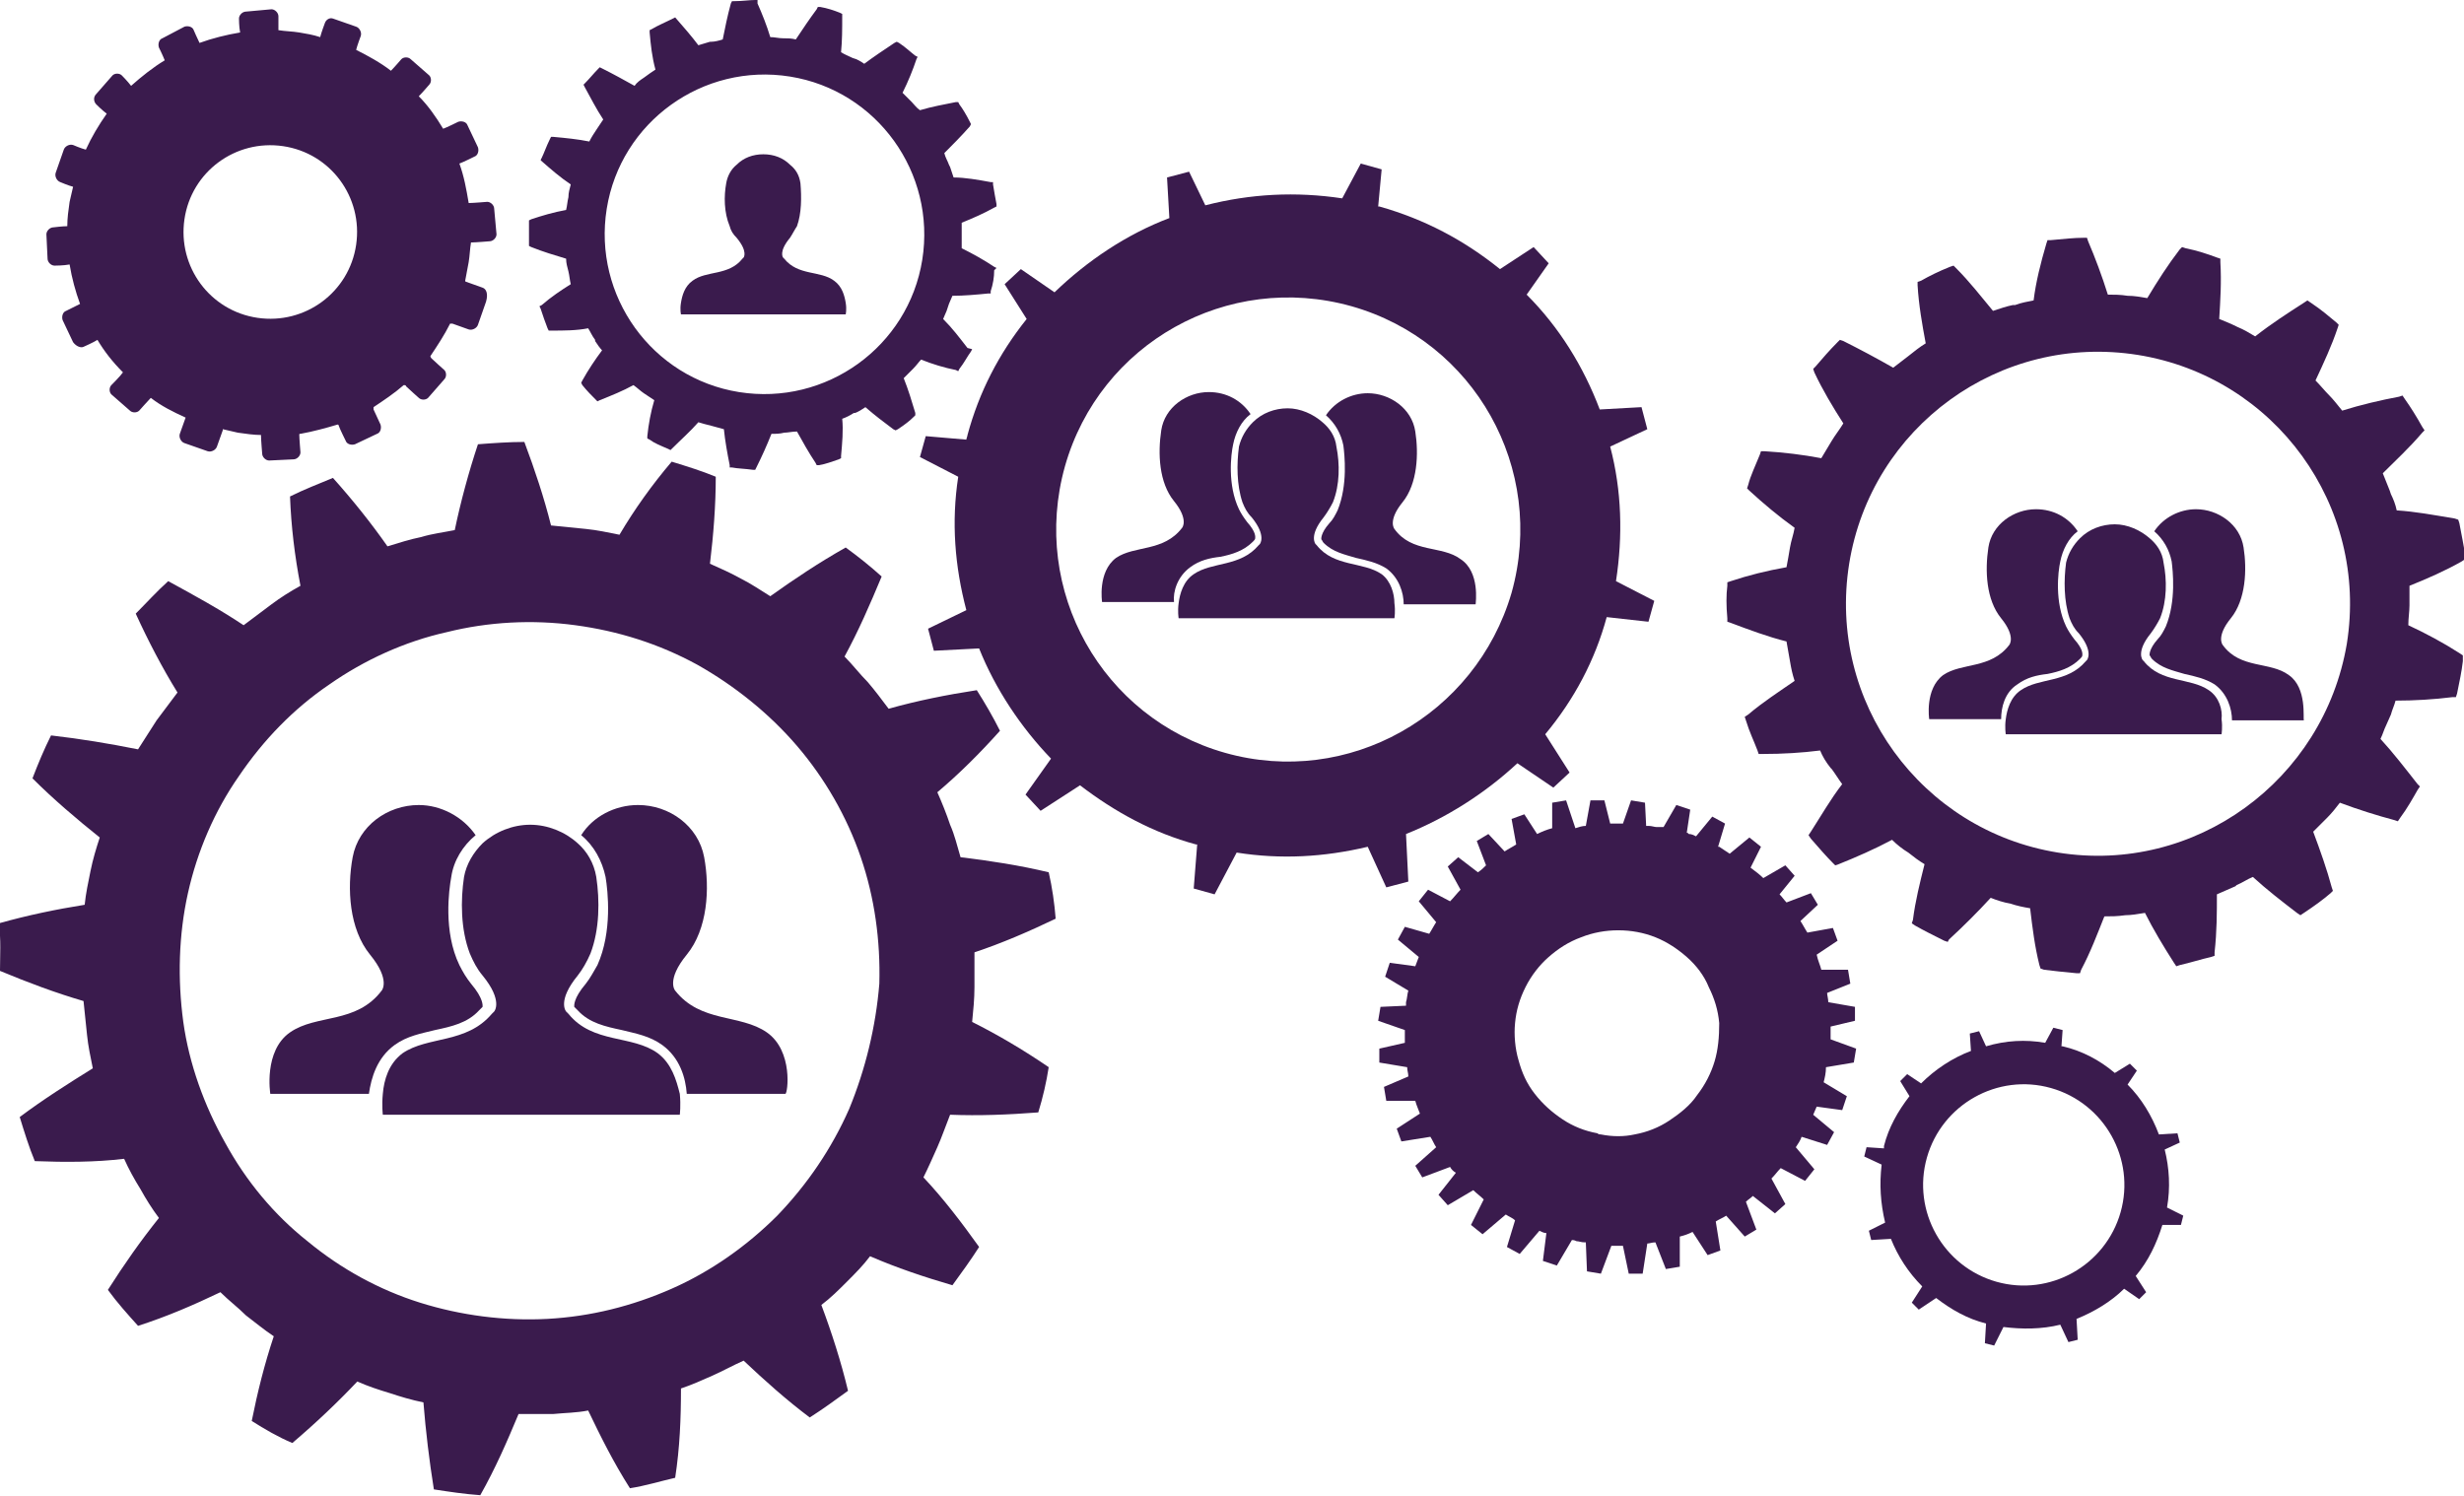 <?xml version="1.0" encoding="utf-8"?>
<!-- Generator: Adobe Illustrator 23.0.6, SVG Export Plug-In . SVG Version: 6.00 Build 0)  -->
<svg version="1.1" id="Layer_1" xmlns="http://www.w3.org/2000/svg" xmlns:xlink="http://www.w3.org/1999/xlink" x="0px" y="0px"
	 viewBox="0 0 212.4 129" style="enable-background:new 0 0 212.4 129;" xml:space="preserve">
<style type="text/css">
	.st0{fill:#3A1B4D;}
</style>
<g>
	<g>
		<g>
			<g>
				<g>
					<path class="st0" d="M80.8,98.9c0.4-0.9,0.7-1.8,1.1-2.8c2.5,0.1,5,0,7.6-0.2c0.4-1.3,0.7-2.6,0.9-3.9
						c-2.2-1.5-4.4-2.8-6.6-3.9c0.1-1,0.2-2,0.2-3c0-1,0-2,0-3c2.4-0.8,4.7-1.8,7-2.9c-0.1-1.3-0.3-2.7-0.6-4
						c-2.5-0.6-5.1-1-7.6-1.3c-0.3-1-0.5-1.9-0.9-2.8c-0.3-0.9-0.7-1.9-1.1-2.8c1.9-1.6,3.7-3.4,5.4-5.3c-0.6-1.2-1.3-2.4-2-3.5
						c-2.6,0.4-5.1,0.9-7.6,1.6c-0.6-0.8-1.2-1.6-1.8-2.3c-0.7-0.7-1.3-1.5-2-2.2c1.2-2.2,2.2-4.5,3.2-6.9c-1-0.9-2-1.7-3.1-2.5
						c-2.3,1.3-4.4,2.7-6.5,4.2c-0.8-0.5-1.7-1.1-2.5-1.5c-0.9-0.5-1.8-0.9-2.7-1.3c0.3-2.5,0.5-5,0.5-7.5c-1.2-0.5-2.5-0.9-3.8-1.3
						c-1.7,2-3.2,4.1-4.5,6.3c-1-0.2-1.9-0.4-2.9-0.5c-1-0.1-2-0.2-3-0.3c-0.6-2.4-1.4-4.8-2.3-7.2c-1.3,0-2.7,0.1-4,0.2
						c-0.8,2.4-1.5,5-2,7.4c-1,0.2-1.9,0.3-2.9,0.6c-1,0.2-1.9,0.5-2.9,0.8c-1.4-2-3-4-4.7-5.9c-1.2,0.5-2.5,1-3.7,1.6
						c0.1,2.6,0.4,5.1,0.9,7.7c-0.9,0.5-1.7,1-2.5,1.6c-0.8,0.6-1.6,1.2-2.4,1.8c-2.1-1.4-4.3-2.6-6.5-3.8c-1,0.9-1.9,1.9-2.8,2.8
						c1.1,2.4,2.3,4.7,3.6,6.8c-0.6,0.8-1.2,1.6-1.8,2.4c-0.5,0.8-1.1,1.7-1.6,2.5c-2.5-0.5-4.9-0.9-7.5-1.2
						c-0.6,1.2-1.1,2.4-1.6,3.7c1.8,1.8,3.8,3.5,5.8,5.1c-0.3,0.9-0.6,1.9-0.8,2.9c-0.2,1-0.4,1.9-0.5,2.9c-2.5,0.4-4.9,0.9-7.4,1.6
						C0.1,81,0,82.4,0,83.7c2.4,1,4.8,1.9,7.2,2.6c0.1,1,0.2,2,0.3,2.9c0.1,1,0.3,1.9,0.5,2.9c-2.1,1.3-4.3,2.7-6.3,4.2
						c0.4,1.3,0.8,2.6,1.3,3.8c2.6,0.1,5.2,0.1,7.7-0.2c0.4,0.9,0.9,1.8,1.4,2.6c0.5,0.9,1,1.7,1.6,2.5c-1.6,2-3,4-4.4,6.2
						c0.8,1.1,1.7,2.1,2.6,3.1c2.5-0.8,4.8-1.8,7.1-2.9c0.7,0.7,1.5,1.3,2.2,2c0.8,0.6,1.5,1.2,2.4,1.8c-0.8,2.4-1.4,4.8-1.9,7.3
						c1.1,0.7,2.3,1.4,3.5,1.9c2-1.7,3.9-3.5,5.6-5.3c0.9,0.4,1.8,0.7,2.8,1c0.9,0.3,1.9,0.6,2.9,0.8c0.2,2.5,0.5,5,0.9,7.5
						c1.3,0.2,2.6,0.4,4,0.5c1.3-2.3,2.3-4.6,3.3-7c1,0,2,0,3,0c1-0.1,2-0.1,3-0.3c1.1,2.3,2.2,4.5,3.6,6.7c1.3-0.2,2.6-0.6,3.9-0.9
						c0.4-2.6,0.5-5.1,0.5-7.7c0.9-0.3,1.8-0.7,2.7-1.1c0.9-0.4,1.8-0.9,2.7-1.3c1.8,1.7,3.7,3.4,5.7,4.9c1.1-0.7,2.2-1.5,3.3-2.3
						c-0.6-2.5-1.4-5-2.3-7.4c0.8-0.6,1.5-1.3,2.2-2c0.7-0.7,1.4-1.4,2-2.2c2.3,1,4.7,1.8,7.1,2.5c0.8-1.1,1.6-2.2,2.3-3.3
						c-1.5-2.1-3.1-4.2-4.8-6C80,100.7,80.4,99.8,80.8,98.9z M73.2,95.6c-1.5,3.4-3.6,6.5-6.2,9.2c-2.6,2.6-5.7,4.8-9.1,6.3
						c-3.4,1.5-7,2.4-10.7,2.6c-3.7,0.2-7.5-0.3-11-1.4c-3.5-1.1-6.8-2.9-9.7-5.3c-2.9-2.3-5.3-5.2-7.1-8.5
						c-1.8-3.2-3.1-6.8-3.6-10.4c-0.5-3.7-0.4-7.5,0.4-11.1c0.8-3.6,2.3-7.1,4.4-10.1c2.1-3.1,4.7-5.8,7.8-7.9
						c3-2.1,6.5-3.7,10.1-4.5c3.6-0.9,7.4-1.1,11.1-0.6c3.7,0.5,7.2,1.6,10.5,3.4c3.2,1.8,6.2,4.2,8.6,7c2.4,2.8,4.3,6.1,5.5,9.6
						c1.2,3.5,1.7,7.2,1.6,10.9C75.5,88.5,74.6,92.2,73.2,95.6z"/>
				</g>
			</g>
		</g>
		<g>
			<path class="st0" d="M142.1,53.6l0.5-1.8l-3.3-1.7c0.6-3.9,0.5-7.8-0.5-11.6L142,37l-0.5-1.9l-3.6,0.2c-1.4-3.7-3.5-7.1-6.3-9.9
				l1.9-2.7l-1.3-1.4l-2.9,1.9c-3.1-2.5-6.5-4.3-10.4-5.4c0,0-0.1,0-0.1,0l0.3-3.2l-1.8-0.5l-1.6,3c-4-0.6-7.9-0.4-11.8,0.6
				l-1.4-2.9l-1.9,0.5l0.2,3.5c-3.7,1.4-7.1,3.7-9.9,6.4L88,23.2l-1.4,1.3l1.9,3c-2.4,3-4.1,6.3-5.1,10c0,0.1-0.1,0.3-0.1,0.4
				l-3.5-0.3l-0.5,1.8l3.3,1.7c-0.6,3.9-0.3,7.7,0.7,11.5l-3.3,1.6l0.5,1.9l3.9-0.2c1.4,3.5,3.6,6.8,6.2,9.5l-2.2,3.1l1.3,1.4
				l3.4-2.2c3,2.3,6.3,4.1,10,5.1c0,0,0.1,0,0.1,0l-0.3,3.8l1.8,0.5l1.9-3.6c3.8,0.6,7.5,0.4,11.3-0.5l1.6,3.5l1.9-0.5l-0.2-4.1
				c3.5-1.4,6.8-3.5,9.6-6.1l3.1,2.1l1.4-1.3l-2.1-3.3c2.5-3,4.3-6.4,5.3-10.1L142.1,53.6z M105.6,64.9c-10.6-3-16.8-14-13.8-24.7
				c3-10.6,14-16.8,24.7-13.8c10.6,3,16.8,14,13.8,24.7C127.2,61.7,116.2,67.9,105.6,64.9z"/>
		</g>
		<g>
			<path class="st0" d="M159.8,91.6l0.2-1.2l-2.2-0.8c0-0.4,0-0.7,0-1.1l2.1-0.5l0-1.2l-2.3-0.4c0-0.3-0.1-0.6-0.1-0.8l2-0.8
				l-0.2-1.2l-2.3,0c-0.1-0.4-0.3-0.8-0.4-1.3l1.8-1.2l-0.4-1.1l-2.2,0.4c-0.2-0.3-0.4-0.7-0.6-1l1.5-1.4l-0.6-1l-2.1,0.8
				c-0.2-0.2-0.4-0.5-0.6-0.7l1.3-1.6l-0.8-0.9l-1.9,1.1c-0.3-0.3-0.7-0.6-1.1-0.9l0.9-1.8l-1-0.8l-1.7,1.4
				c-0.3-0.2-0.6-0.4-0.9-0.6c0,0-0.1,0-0.1,0l0.6-2l-1.1-0.6l-1.4,1.7c-0.2-0.1-0.4-0.2-0.6-0.2c0,0-0.1,0-0.1-0.1c0,0,0,0,0,0
				c0,0,0,0-0.1,0l0.3-2l-1.2-0.4l-1.1,1.9c-0.1,0-0.2,0-0.3,0c-0.1,0-0.2,0-0.3,0c-0.2,0-0.4-0.1-0.7-0.1c0,0-0.1,0-0.1,0
				c0,0-0.1,0-0.1,0l-0.1-2l-1.2-0.2l-0.7,2c-0.1,0-0.2,0-0.2,0c-0.1,0-0.2,0-0.2,0c-0.2,0-0.5,0-0.7,0l-0.5-2l-1.2,0l-0.4,2.2
				c-0.3,0-0.6,0.1-0.9,0.2L135,69l-1.2,0.2l0,2.2c-0.4,0.1-0.9,0.3-1.3,0.5l-1.1-1.7l-1.1,0.4l0.4,2.2c-0.3,0.2-0.7,0.4-1,0.6
				l-1.4-1.5l-1,0.6l0.8,2.1c-0.2,0.2-0.4,0.4-0.7,0.6l-1.7-1.3l-0.9,0.8l1.1,2c-0.3,0.3-0.6,0.7-0.9,1l-1.9-1l-0.8,1l1.5,1.8
				c-0.2,0.3-0.4,0.7-0.6,1l-2.1-0.6l-0.6,1.1l1.8,1.5c-0.1,0.3-0.2,0.5-0.3,0.8l-2.2-0.3l-0.4,1.2l2,1.2c-0.1,0.3-0.1,0.7-0.2,1
				c0,0.1,0,0.2,0,0.3l-2.2,0.1l-0.2,1.2l2.3,0.8c0,0.4,0,0.7,0,1.1l-2.2,0.5l0,1.2l2.4,0.4c0,0.3,0.1,0.5,0.1,0.8l-2.1,0.9l0.2,1.2
				l2.5,0c0.1,0.4,0.3,0.8,0.4,1.1l-2,1.3l0.4,1.1l2.5-0.4c0.2,0.3,0.3,0.6,0.5,0.9l-1.8,1.6l0.6,1l2.4-0.9c0.1,0.2,0.3,0.4,0.5,0.5
				l-1.5,1.9l0.8,0.9l2.2-1.3c0.3,0.3,0.6,0.5,0.9,0.8l-1.1,2.2l1,0.8l2-1.7c0.3,0.2,0.6,0.3,0.8,0.5l-0.7,2.3l1.1,0.6l1.7-2
				c0.2,0.1,0.4,0.2,0.6,0.2l-0.3,2.4l1.2,0.4l1.3-2.2c0.1,0,0.2,0,0.4,0.1c0.2,0,0.4,0.1,0.7,0.1c0,0,0,0,0,0c0,0,0,0,0.1,0
				l0.1,2.5l1.2,0.2l0.9-2.4c0.3,0,0.6,0,1,0l0.5,2.4l1.2,0l0.4-2.6c0.2,0,0.4-0.1,0.7-0.1l0.9,2.3l1.2-0.2l0-2.6
				c0.4-0.1,0.7-0.2,1.1-0.4l1.3,2l1.1-0.4l-0.4-2.5c0.3-0.2,0.6-0.3,0.9-0.5l1.6,1.8l1-0.6l-0.9-2.4c0.2-0.2,0.4-0.3,0.6-0.5
				l1.9,1.5l0.9-0.8l-1.2-2.2c0.3-0.3,0.5-0.6,0.8-0.9l2.1,1.1l0.8-1l-1.6-1.9c0.2-0.3,0.4-0.6,0.5-0.9l2.2,0.7l0.6-1.1l-1.8-1.5
				c0.1-0.2,0.2-0.5,0.3-0.7l2.2,0.3l0.4-1.2l-2-1.2c0.1-0.4,0.2-0.8,0.2-1.3L159.8,91.6z M147.8,91.5c-0.3,1-0.8,2-1.5,2.9
				c-0.6,0.9-1.5,1.6-2.4,2.2c-0.9,0.6-1.9,1-3,1.2c-0.9,0.2-1.9,0.2-2.9,0c-0.1,0-0.2,0-0.3-0.1c-1.1-0.2-2.1-0.6-3-1.2
				c-0.9-0.6-1.7-1.3-2.4-2.2c-0.7-0.9-1.1-1.8-1.4-2.9c-0.3-1-0.4-2.2-0.3-3.2c0.1-1.1,0.4-2.1,0.9-3.1c0.5-1,1.2-1.9,2-2.6
				c0.8-0.7,1.7-1.3,2.8-1.7c1-0.4,2.1-0.6,3.2-0.6c1.1,0,2.2,0.2,3.2,0.6c1,0.4,1.9,1,2.7,1.7c0.8,0.7,1.5,1.6,1.9,2.6
				c0.5,1,0.8,2,0.9,3.1C148.2,89.4,148.1,90.5,147.8,91.5z"/>
		</g>
		<path class="st0" d="M41.6,24.8c0,0-1.1-0.4-1.4-0.5c0,0-0.1,0-0.1-0.1c0.1-0.5,0.2-1.1,0.3-1.6c0.1-0.6,0.1-1.1,0.2-1.7
			c0,0,0.1,0,0.1,0c0.3,0,1.5-0.1,1.5-0.1c0.3,0,0.6-0.3,0.6-0.6L42.6,18c0-0.3-0.3-0.6-0.6-0.6c0,0-1.2,0.1-1.5,0.1c0,0,0,0-0.1,0
			c-0.2-1.2-0.4-2.3-0.8-3.4c0,0,0,0,0,0c0.3-0.1,1.3-0.6,1.3-0.6c0.3-0.1,0.4-0.5,0.3-0.8l-0.9-1.9c-0.1-0.3-0.5-0.4-0.8-0.3
			c0,0-1,0.5-1.3,0.6c-0.6-1-1.3-2-2.1-2.8c0.3-0.3,0.9-1,0.9-1c0.2-0.2,0.2-0.6,0-0.8l-1.6-1.4c-0.2-0.2-0.6-0.2-0.8,0
			c0,0-0.6,0.7-0.9,1c-0.9-0.7-2-1.3-3-1.8c0.1-0.4,0.4-1.2,0.4-1.2c0.1-0.3-0.1-0.7-0.4-0.8l-2-0.7C28.4,1.5,28.1,1.7,28,2
			c0,0-0.3,0.8-0.4,1.2C27,3,26.4,2.9,25.8,2.8c-0.6-0.1-1.2-0.1-1.8-0.2C24,2.2,24,1.4,24,1.4c0-0.3-0.3-0.6-0.6-0.6L21.2,1
			c-0.3,0-0.6,0.3-0.6,0.6c0,0,0,0.7,0.1,1.2c-1.2,0.2-2.4,0.5-3.5,0.9c-0.2-0.4-0.5-1.1-0.5-1.1c-0.1-0.3-0.5-0.4-0.8-0.3L14,3.3
			c-0.3,0.1-0.4,0.5-0.3,0.8c0,0,0.3,0.6,0.5,1.1c-1,0.6-2,1.4-2.9,2.2C11,7,10.5,6.5,10.5,6.5c-0.2-0.2-0.6-0.2-0.8,0L8.3,8.1
			C8,8.4,8.1,8.8,8.3,9c0,0,0.5,0.5,0.9,0.8c-0.7,1-1.3,2-1.8,3.1c-0.4-0.1-1.1-0.4-1.1-0.4c-0.3-0.1-0.7,0.1-0.8,0.4l-0.7,2
			c-0.1,0.3,0.1,0.7,0.4,0.8c0,0,0.7,0.3,1.1,0.4C6.2,16.5,6.1,17,6,17.4c-0.1,0.7-0.2,1.4-0.2,2.1c-0.4,0-1.2,0.1-1.2,0.1
			c-0.3,0-0.6,0.3-0.6,0.6l0.1,2.1c0,0.3,0.3,0.6,0.6,0.6c0,0,0.8,0,1.3-0.1c0.2,1.2,0.5,2.3,0.9,3.4c-0.4,0.2-1.2,0.6-1.2,0.6
			c-0.3,0.1-0.4,0.5-0.3,0.8l0.9,1.9C6.6,29.9,7,30,7.2,29.9c0,0,0.9-0.4,1.2-0.6c0.6,1,1.3,1.9,2.2,2.8c-0.2,0.3-1,1.1-1,1.1
			c-0.2,0.2-0.2,0.6,0,0.8l1.6,1.4c0.2,0.2,0.6,0.2,0.8,0c0,0,0.8-0.9,1-1.1c0.9,0.7,1.9,1.2,3,1.7c0,0,0,0,0,0
			c-0.1,0.3-0.5,1.4-0.5,1.4c-0.1,0.3,0.1,0.7,0.4,0.8l2,0.7c0.3,0.1,0.7-0.1,0.8-0.4c0,0,0.4-1.1,0.5-1.4c0,0,0,0,0-0.1
			c0.4,0.1,0.9,0.2,1.3,0.3c0.7,0.1,1.4,0.2,2,0.2c0,0,0,0.1,0,0.1c0,0.3,0.1,1.5,0.1,1.5c0,0.3,0.3,0.6,0.6,0.6l2.1-0.1
			c0.3,0,0.6-0.3,0.6-0.6c0,0-0.1-1.2-0.1-1.5c0-0.1,0-0.1,0.1-0.1c1.1-0.2,2.2-0.5,3.2-0.8c0.1,0,0.1,0.1,0.1,0.1
			c0.1,0.3,0.6,1.3,0.6,1.3c0.1,0.3,0.5,0.4,0.8,0.3l1.9-0.9c0.3-0.1,0.4-0.5,0.3-0.8c0,0-0.5-1.1-0.6-1.3c0-0.1,0-0.1,0-0.2
			c0.9-0.6,1.8-1.2,2.6-1.9c0.1,0,0.2,0,0.2,0.1c0.2,0.2,1.1,1,1.1,1c0.2,0.2,0.6,0.2,0.8,0l1.4-1.6c0.2-0.2,0.2-0.6,0-0.8
			c0,0-0.9-0.8-1.1-1c0,0-0.1-0.1-0.1-0.2c0.6-0.9,1.2-1.8,1.7-2.8c0.1,0,0.1,0,0.2,0c0.3,0.1,1.4,0.5,1.4,0.5
			c0.3,0.1,0.7-0.1,0.8-0.4l0.7-2C42.1,25.3,41.9,24.9,41.6,24.8z M24.4,12.6c4.1,0.6,6.9,4.4,6.3,8.5c-0.6,4.1-4.4,6.9-8.5,6.3
			c-4.1-0.6-6.9-4.4-6.3-8.5C16.5,14.8,20.3,12,24.4,12.6z"/>
		<path class="st0" d="M212.3,56.5l-0.3-0.2c-1.4-0.9-2.9-1.7-4.4-2.4c0-0.6,0.1-1.2,0.1-1.7c0-0.6,0-1.2,0-1.7
			c1.5-0.6,3.1-1.3,4.5-2.1l0.3-0.2l0-0.3c-0.1-0.8-0.3-1.7-0.5-2.8l-0.1-0.3l-0.3-0.1c-1.8-0.3-3.4-0.6-5-0.7
			c-0.1-0.5-0.3-1-0.5-1.4l-0.1-0.3c-0.2-0.5-0.4-1-0.6-1.5c1.1-1.1,2.3-2.2,3.4-3.5l0.2-0.2l-0.2-0.3c-0.5-0.9-1-1.7-1.5-2.4
			l-0.2-0.3l-0.3,0.1c-1.6,0.3-3.3,0.7-4.9,1.2c-0.4-0.5-0.8-1-1.1-1.3c-0.4-0.4-0.8-0.9-1.2-1.3c0.7-1.5,1.4-3,1.9-4.5l0.1-0.3
			l-0.2-0.2c-0.6-0.5-1.3-1.1-2.2-1.7l-0.3-0.2l-0.3,0.2c-1.4,0.9-2.8,1.8-4.2,2.9c-0.5-0.3-1-0.6-1.5-0.8c-0.6-0.3-1.1-0.5-1.6-0.7
			c0.1-1.6,0.2-3.2,0.1-4.9l0-0.3l-0.3-0.1c-0.8-0.3-1.7-0.6-2.7-0.8l-0.3-0.1l-0.2,0.2c-1,1.3-1.9,2.7-2.8,4.2l0,0
			c-0.6-0.1-1.1-0.2-1.7-0.2c-0.6-0.1-1.2-0.1-1.7-0.1c-0.5-1.6-1.1-3.2-1.7-4.6l-0.1-0.3l-0.3,0c-0.8,0-1.7,0.1-2.8,0.2l-0.3,0
			l-0.1,0.3c-0.5,1.7-0.9,3.3-1.1,4.9c-0.5,0.1-1.1,0.2-1.6,0.4l-0.2,0c-0.5,0.1-1.1,0.3-1.7,0.5c-1-1.2-2-2.5-3.2-3.7l-0.2-0.2
			l-0.3,0.1c-1,0.4-1.8,0.8-2.5,1.2l-0.3,0.1l0,0.3c0.1,1.7,0.4,3.4,0.7,5c-0.5,0.3-1,0.7-1.5,1.1c-0.4,0.3-0.9,0.7-1.3,1
			c-1.4-0.8-2.9-1.6-4.3-2.3l-0.3-0.1l-0.2,0.2c-0.7,0.7-1.3,1.4-1.9,2.1l-0.2,0.2l0.1,0.3c0.7,1.5,1.6,3,2.5,4.4
			c-0.3,0.5-0.7,1-1,1.5c-0.3,0.5-0.6,1-0.9,1.5c-1.6-0.3-3.2-0.5-4.9-0.6l-0.3,0l-0.1,0.3c-0.4,1-0.8,1.8-1,2.6l-0.1,0.3l0.2,0.2
			c1.2,1.1,2.5,2.2,3.9,3.2c-0.1,0.6-0.3,1.1-0.4,1.7c-0.1,0.6-0.2,1.2-0.3,1.7c-1.7,0.3-3.3,0.7-4.8,1.2l-0.3,0.1l0,0.3
			c-0.1,0.8-0.1,1.7,0,2.8l0,0.3l0.3,0.1c1.6,0.6,3.2,1.2,4.8,1.6c0.1,0.6,0.2,1.1,0.3,1.7c0.1,0.6,0.2,1.1,0.4,1.7
			c-1.3,0.9-2.7,1.8-4,2.9l-0.3,0.2l0.1,0.3c0.3,1,0.7,1.8,1,2.6l0.1,0.3l0.3,0c1.8,0,3.4-0.1,5-0.3c0.2,0.5,0.5,1,0.9,1.5l0.1,0.1
			c0.3,0.4,0.6,0.9,0.9,1.3c-1,1.3-1.8,2.7-2.7,4.1l-0.2,0.3l0.2,0.3c0.7,0.8,1.3,1.5,1.9,2.1l0.2,0.2l0.3-0.1
			c1.5-0.6,3.1-1.3,4.6-2.1c0.4,0.4,0.9,0.8,1.4,1.1c0.5,0.4,0.9,0.7,1.4,1l0,0c-0.4,1.6-0.8,3.2-1,4.8l-0.1,0.3l0.3,0.2
			c0.7,0.4,1.5,0.8,2.5,1.3l0.3,0.1L168,81c1.3-1.2,2.5-2.4,3.6-3.6c0.5,0.2,1.1,0.4,1.7,0.5c0.6,0.2,1.1,0.3,1.7,0.4
			c0.2,1.7,0.4,3.3,0.8,4.9l0.1,0.3l0.3,0.1c0.8,0.1,1.7,0.2,2.8,0.3l0.3,0l0.1-0.3c0.8-1.5,1.4-3.1,2-4.6c0.6,0,1.1,0,1.8-0.1
			c0.5,0,1.1-0.1,1.7-0.2c0.7,1.4,1.6,2.9,2.5,4.3l0.2,0.3l0.3-0.1c0.9-0.2,1.8-0.5,2.7-0.7l0.3-0.1l0-0.3c0.2-1.8,0.2-3.4,0.2-5
			c0.5-0.2,1.1-0.5,1.6-0.7l0.1-0.1c0.5-0.2,0.9-0.5,1.4-0.7c1.2,1.1,2.5,2.1,3.8,3.1l0.3,0.2l0.3-0.2c0.9-0.6,1.6-1.1,2.3-1.7
			l0.2-0.2l-0.1-0.3c-0.4-1.5-1-3.2-1.6-4.8c0.4-0.4,0.8-0.8,1.2-1.2c0.4-0.4,0.8-0.9,1.1-1.3c1.6,0.6,3.2,1.1,4.7,1.5l0.3,0.1
			l0.2-0.3c0.6-0.8,1.1-1.7,1.5-2.4l0.2-0.3l-0.2-0.2c-1.1-1.4-2.1-2.7-3.2-3.9c0.2-0.4,0.3-0.8,0.5-1.2l0.4-0.9
			c0.1-0.4,0.3-0.8,0.4-1.2c1.6,0,3.3-0.1,4.9-0.3l0.3,0l0.1-0.3c0.2-1,0.4-1.9,0.5-2.8L212.3,56.5z M177.4,73.5
			c-11.8-1.9-19.9-13-18-24.9c1.9-11.8,13-19.9,24.9-18c11.8,1.9,19.9,13,18,24.9C200.3,67.3,189.2,75.4,177.4,73.5z"/>
		<g>
			<path class="st0" d="M188,105.6l0.2-0.8l-1.4-0.7c0.3-1.7,0.2-3.4-0.2-5l1.3-0.6l-0.2-0.8l-1.6,0.1c-0.6-1.6-1.5-3.1-2.7-4.3
				l0.8-1.2l-0.6-0.6l-1.3,0.8c-1.3-1.1-2.8-1.9-4.5-2.3c0,0,0,0-0.1,0l0.1-1.4l-0.8-0.2l-0.7,1.3c-1.7-0.3-3.4-0.2-5.1,0.3
				l-0.6-1.3l-0.8,0.2l0.1,1.5c-1.6,0.6-3.1,1.6-4.3,2.8l-1.2-0.8l-0.6,0.6l0.8,1.3c-1,1.3-1.8,2.7-2.2,4.3c0,0.1,0,0.1,0,0.2
				l-1.5-0.1l-0.2,0.8l1.5,0.7c-0.2,1.7-0.1,3.3,0.3,5l-1.4,0.7l0.2,0.8l1.7-0.1c0.6,1.5,1.5,2.9,2.7,4.1l-0.9,1.4l0.6,0.6l1.5-1
				c1.3,1,2.7,1.8,4.3,2.2c0,0,0,0,0,0l-0.1,1.7l0.8,0.2l0.8-1.6c1.6,0.2,3.3,0.2,4.9-0.2l0.7,1.5l0.8-0.2l-0.1-1.8
				c1.5-0.6,3-1.5,4.1-2.6l1.3,0.9l0.6-0.6l-0.9-1.4c1.1-1.3,1.8-2.8,2.3-4.4L188,105.6z M172.1,110.5c-4.6-1.3-7.3-6.1-6-10.7
				c1.3-4.6,6.1-7.3,10.7-6c4.6,1.3,7.3,6.1,6,10.7C181.5,109.1,176.7,111.8,172.1,110.5z"/>
		</g>
		<path class="st0" d="M85.9,23.1L85.7,23c-0.9-0.6-1.8-1.1-2.8-1.6c0-0.4,0-0.7,0-1.1c0-0.4,0-0.7,0-1.1c1-0.4,1.9-0.8,2.8-1.3
			l0.2-0.1l0-0.2c-0.1-0.5-0.2-1.1-0.3-1.7l0-0.2l-0.2,0c-1.1-0.2-2.2-0.4-3.2-0.4c-0.1-0.3-0.2-0.6-0.3-0.9l-0.1-0.2
			c-0.1-0.3-0.3-0.6-0.4-1c0.7-0.7,1.4-1.4,2.2-2.3l0.1-0.2l-0.1-0.2C83.3,9.9,83,9.4,82.7,9l-0.1-0.2l-0.2,0
			c-1,0.2-2.1,0.4-3.1,0.7C79,9.3,78.8,9,78.6,8.8c-0.3-0.3-0.5-0.5-0.8-0.8C78.3,7,78.7,6,79,5.1l0.1-0.2l-0.2-0.1
			c-0.4-0.3-0.8-0.7-1.4-1.1l-0.2-0.1l-0.2,0.1c-0.9,0.6-1.8,1.2-2.6,1.8c-0.3-0.2-0.6-0.4-1-0.5c-0.4-0.2-0.7-0.3-1-0.5
			c0.1-1,0.1-2,0.1-3.1l0-0.2l-0.2-0.1c-0.5-0.2-1.1-0.4-1.7-0.5l-0.2,0l-0.1,0.2c-0.6,0.8-1.2,1.7-1.8,2.6l0,0
			c-0.4-0.1-0.7-0.1-1.1-0.1c-0.4,0-0.7-0.1-1.1-0.1c-0.3-1-0.7-2-1.1-2.9L65.3,0l-0.2,0c-0.5,0-1.1,0.1-1.8,0.1l-0.2,0l-0.1,0.2
			c-0.3,1.1-0.5,2.1-0.7,3.1c-0.3,0.1-0.7,0.2-1,0.2l-0.1,0c-0.3,0.1-0.7,0.2-1,0.3c-0.6-0.8-1.3-1.6-2-2.4L58,1.6l-0.2,0.1
			c-0.6,0.3-1.1,0.5-1.6,0.8l-0.2,0.1l0,0.2c0.1,1.1,0.2,2.1,0.5,3.2c-0.3,0.2-0.6,0.4-1,0.7c-0.3,0.2-0.6,0.4-0.8,0.7
			c-0.9-0.5-1.8-1-2.8-1.5l-0.2-0.1l-0.1,0.1c-0.4,0.4-0.8,0.9-1.2,1.3l-0.1,0.1l0.1,0.2c0.5,0.9,1,1.9,1.6,2.8
			c-0.2,0.3-0.4,0.6-0.6,0.9c-0.2,0.3-0.4,0.6-0.6,1c-1-0.2-2-0.3-3.1-0.4l-0.2,0l-0.1,0.2c-0.3,0.6-0.5,1.2-0.7,1.6l-0.1,0.2
			l0.1,0.1c0.8,0.7,1.6,1.4,2.5,2c-0.1,0.4-0.2,0.7-0.2,1.1c-0.1,0.4-0.1,0.7-0.2,1.1c-1.1,0.2-2.1,0.5-3,0.8l-0.2,0.1l0,0.2
			c0,0.5,0,1.1,0,1.8l0,0.2l0.2,0.1c1,0.4,2,0.7,3,1c0,0.4,0.1,0.7,0.2,1.1c0.1,0.4,0.1,0.7,0.2,1.1c-0.8,0.5-1.7,1.1-2.5,1.8
			l-0.2,0.1l0.1,0.2c0.2,0.6,0.4,1.2,0.6,1.7l0.1,0.2l0.2,0c1.1,0,2.2,0,3.2-0.2c0.2,0.3,0.3,0.6,0.6,1l0,0.1
			c0.2,0.3,0.4,0.6,0.6,0.8c-0.6,0.8-1.2,1.7-1.7,2.6l-0.1,0.2l0.1,0.2c0.4,0.5,0.8,0.9,1.2,1.3l0.1,0.1l0.2-0.1
			c1-0.4,2-0.8,2.9-1.3c0.3,0.2,0.6,0.5,0.9,0.7c0.3,0.2,0.6,0.4,0.9,0.6l0,0c-0.3,1-0.5,2.1-0.6,3.1l0,0.2l0.2,0.1
			c0.4,0.3,0.9,0.5,1.6,0.8l0.2,0.1l0.1-0.1c0.8-0.8,1.6-1.5,2.3-2.3c0.3,0.1,0.7,0.2,1.1,0.3c0.4,0.1,0.7,0.2,1.1,0.3
			c0.1,1,0.3,2.1,0.5,3.1l0,0.2l0.2,0c0.5,0.1,1.1,0.1,1.8,0.2l0.2,0l0.1-0.2c0.5-1,0.9-1.9,1.3-2.9c0.4,0,0.7,0,1.1-0.1
			c0.3,0,0.7-0.1,1.1-0.1c0.5,0.9,1,1.8,1.6,2.7l0.1,0.2l0.2,0c0.6-0.1,1.1-0.3,1.7-0.5l0.2-0.1l0-0.2c0.1-1.1,0.2-2.2,0.1-3.2
			c0.3-0.1,0.7-0.3,1-0.5l0.1,0c0.3-0.1,0.6-0.3,0.9-0.5c0.8,0.7,1.6,1.3,2.4,1.9l0.2,0.1l0.2-0.1c0.6-0.4,1-0.7,1.4-1.1l0.1-0.1
			l0-0.2c-0.3-1-0.6-2-1-3c0.3-0.3,0.5-0.5,0.8-0.8c0.3-0.3,0.5-0.6,0.7-0.8c1,0.4,2,0.7,3,0.9l0.2,0.1l0.1-0.2
			c0.4-0.5,0.7-1.1,1-1.5l0.1-0.2L83.4,30c-0.7-0.9-1.3-1.7-2.1-2.5c0.1-0.2,0.2-0.5,0.3-0.7l0.2-0.6c0.1-0.2,0.2-0.5,0.3-0.7
			c1,0,2.1-0.1,3.1-0.2l0.2,0l0-0.2c0.2-0.6,0.3-1.2,0.3-1.8L85.9,23.1z M63.7,33.8c-7.5-1.2-12.6-8.3-11.4-15.8
			c1.2-7.5,8.3-12.6,15.8-11.4c7.5,1.2,12.6,8.3,11.4,15.8S71.2,35,63.7,33.8z"/>
	</g>
	<g>
		<path class="st0" d="M66.1,89c-2.3-1.6-5.7-0.8-7.9-3.6c0,0-0.8-0.9,1-3.1c1.8-2.2,2-5.7,1.5-8.4c-0.5-2.7-3-4.5-5.7-4.5
			c-2,0-3.9,1-4.9,2.6c1.1,0.9,1.8,2.2,2.1,3.6c0.2,1.2,0.6,4.7-0.7,7.6c-0.3,0.5-0.6,1.1-1,1.6c-1.1,1.3-1,1.9-1,2
			c0.1,0.1,0.2,0.2,0.3,0.3c1,1.1,2.4,1.4,3.8,1.7c1.2,0.3,2.4,0.5,3.5,1.3c1.5,1.1,2,2.8,2.1,4.2h8.5C67.9,94.3,68.4,90.6,66.1,89z
			"/>
		<path class="st0" d="M34,90.1c1.1-0.8,2.3-1,3.5-1.3c1.4-0.3,2.8-0.6,3.8-1.7c0.1-0.1,0.2-0.2,0.3-0.3c0-0.1,0.1-0.7-1-2
			c-0.4-0.5-0.7-1-1-1.6c-1.4-2.9-0.9-6.5-0.7-7.6c0.2-1.4,1-2.7,2.1-3.6c-1.1-1.6-3-2.6-4.9-2.6c-2.7,0-5.2,1.8-5.7,4.5
			c-0.5,2.7-0.3,6.2,1.5,8.4c1.8,2.2,1,3.1,1,3.1c-2.2,2.9-5.6,2-7.9,3.6c-2.3,1.6-1.7,5.3-1.7,5.3h8.5C32,92.9,32.5,91.2,34,90.1z"
			/>
		<path class="st0" d="M56.7,90.8c-2.2-1.6-5.6-0.8-7.7-3.4c-0.1-0.1-0.1-0.1-0.2-0.2c0,0-0.8-0.9,1-3.1c0.4-0.5,0.8-1.2,1.1-1.9
			c0.8-2.1,0.8-4.6,0.5-6.6c-0.2-1.2-0.8-2.2-1.6-2.9c-1.1-1-2.6-1.6-4.1-1.6c-1.5,0-3,0.6-4.1,1.6c-0.8,0.8-1.4,1.8-1.6,2.9
			c-0.3,2-0.3,4.5,0.5,6.6c0.3,0.7,0.6,1.3,1.1,1.9c1.8,2.2,1,3.1,1,3.1c-0.1,0.1-0.1,0.1-0.2,0.2c-2.2,2.6-5.5,1.9-7.7,3.4
			c-1.2,0.9-1.6,2.3-1.7,3.5c-0.1,1,0,1.8,0,1.8h12.8h12.8c0,0,0.1-0.8,0-1.8C58.3,93.1,57.9,91.7,56.7,90.8z"/>
	</g>
	<g>
		<path class="st0" d="M125.9,48.2c-1.6-1.2-4.2-0.5-5.7-2.6c0,0-0.6-0.7,0.7-2.3c1.3-1.6,1.4-4.2,1.1-6.1c-0.3-2-2.2-3.3-4.1-3.3
			c-1.4,0-2.8,0.7-3.6,1.9c0.8,0.7,1.3,1.6,1.5,2.6c0.1,0.8,0.4,3.4-0.5,5.6c-0.2,0.4-0.4,0.8-0.7,1.1c-0.8,0.9-0.7,1.4-0.7,1.4
			c0.1,0.1,0.1,0.2,0.2,0.3c0.8,0.8,1.8,1,2.8,1.3c0.9,0.2,1.8,0.4,2.6,0.9c1.1,0.8,1.5,2.1,1.5,3.1h6.2
			C127.2,52,127.6,49.3,125.9,48.2z"/>
		<path class="st0" d="M102.6,48.9c0.8-0.6,1.7-0.8,2.6-0.9c1-0.2,2-0.5,2.8-1.3c0.1-0.1,0.2-0.2,0.2-0.3c0-0.1,0.1-0.5-0.7-1.4
			c-0.3-0.4-0.5-0.7-0.7-1.1c-1-2.1-0.7-4.7-0.5-5.6c0.2-1,0.7-2,1.5-2.6c-0.8-1.2-2.1-1.9-3.6-1.9c-1.9,0-3.8,1.3-4.1,3.3
			c-0.3,2-0.2,4.5,1.1,6.1c1.3,1.6,0.7,2.3,0.7,2.3c-1.6,2.1-4.1,1.5-5.7,2.6c-1.6,1.2-1.2,3.8-1.2,3.8h6.2
			C101.1,51,101.5,49.7,102.6,48.9z"/>
		<path class="st0" d="M119.1,49.5c-1.6-1.1-4.1-0.6-5.6-2.5c0,0-0.1-0.1-0.1-0.1c0,0-0.6-0.7,0.7-2.3c0.3-0.4,0.6-0.9,0.8-1.3
			c0.6-1.5,0.6-3.3,0.3-4.8c-0.1-0.9-0.6-1.6-1.2-2.1c-0.8-0.7-1.9-1.2-3-1.2s-2.2,0.4-3,1.2c-0.6,0.6-1,1.3-1.2,2.1
			c-0.2,1.5-0.2,3.3,0.3,4.8c0.2,0.5,0.4,0.9,0.8,1.3c1.3,1.6,0.7,2.3,0.7,2.3c0,0-0.1,0.1-0.1,0.1c-1.6,1.9-4,1.4-5.6,2.5
			c-0.9,0.6-1.2,1.7-1.3,2.5c-0.1,0.7,0,1.3,0,1.3h9.3h9.3c0,0,0.1-0.6,0-1.3C120.2,51.2,119.9,50.1,119.1,49.5z"/>
	</g>
	<g>
		<path class="st0" d="M197.3,58.2c-1.6-1.2-4.2-0.5-5.7-2.6c0,0-0.6-0.7,0.7-2.3c1.3-1.6,1.4-4.2,1.1-6.1c-0.3-2-2.2-3.3-4.1-3.3
			c-1.4,0-2.8,0.7-3.6,1.9c0.8,0.7,1.3,1.6,1.5,2.6c0.1,0.8,0.4,3.4-0.5,5.6c-0.2,0.4-0.4,0.8-0.7,1.1c-0.8,0.9-0.7,1.4-0.7,1.4
			c0.1,0.1,0.1,0.2,0.2,0.3c0.8,0.8,1.8,1,2.8,1.3c0.9,0.2,1.8,0.4,2.6,0.9c1.1,0.8,1.5,2.1,1.5,3.1h6.2
			C198.5,62,198.9,59.3,197.3,58.2z"/>
		<path class="st0" d="M173.9,59c0.8-0.6,1.7-0.8,2.6-0.9c1-0.2,2-0.5,2.8-1.3c0.1-0.1,0.2-0.2,0.2-0.3c0-0.1,0.1-0.5-0.7-1.4
			c-0.3-0.4-0.5-0.7-0.7-1.1c-1-2.1-0.7-4.7-0.5-5.6c0.2-1,0.7-2,1.5-2.6c-0.8-1.2-2.1-1.9-3.6-1.9c-1.9,0-3.8,1.3-4.1,3.3
			c-0.3,2-0.2,4.5,1.1,6.1c1.3,1.6,0.7,2.3,0.7,2.3c-1.6,2.1-4.1,1.5-5.7,2.6c-1.6,1.2-1.2,3.8-1.2,3.8h6.2
			C172.5,61,172.8,59.7,173.9,59z"/>
		<path class="st0" d="M190.4,59.5c-1.6-1.1-4.1-0.6-5.6-2.5c0,0-0.1-0.1-0.1-0.1c0,0-0.6-0.7,0.7-2.3c0.3-0.4,0.6-0.9,0.8-1.3
			c0.6-1.5,0.6-3.3,0.3-4.8c-0.1-0.9-0.6-1.6-1.2-2.1c-0.8-0.7-1.9-1.2-3-1.2c-1.1,0-2.2,0.4-3,1.2c-0.6,0.6-1,1.3-1.2,2.1
			c-0.2,1.5-0.2,3.3,0.3,4.8c0.2,0.5,0.4,0.9,0.8,1.3c1.3,1.6,0.7,2.3,0.7,2.3c0,0-0.1,0.1-0.1,0.1c-1.6,1.9-4,1.4-5.6,2.5
			c-0.9,0.6-1.2,1.7-1.3,2.5c-0.1,0.7,0,1.3,0,1.3h9.3h9.3c0,0,0.1-0.6,0-1.3C191.6,61.2,191.3,60.1,190.4,59.5z"/>
	</g>
	<path class="st0" d="M71.9,24.2c-1.2-0.9-3.1-0.4-4.3-1.9c0,0-0.1-0.1-0.1-0.1c0,0-0.4-0.5,0.6-1.7c0.2-0.3,0.4-0.7,0.6-1
		c0.4-1.1,0.4-2.5,0.3-3.7c-0.1-0.7-0.4-1.2-0.9-1.6c-0.6-0.6-1.4-0.9-2.3-0.9s-1.7,0.3-2.3,0.9c-0.5,0.4-0.8,1-0.9,1.6
		c-0.2,1.1-0.2,2.5,0.3,3.7c0.1,0.4,0.3,0.7,0.6,1c1,1.2,0.6,1.7,0.6,1.7c0,0-0.1,0.1-0.1,0.1c-1.2,1.5-3.1,1-4.3,1.9
		c-0.7,0.5-0.9,1.3-1,1.9c-0.1,0.6,0,1,0,1h7.1h7.1c0,0,0.1-0.4,0-1C72.8,25.5,72.6,24.7,71.9,24.2z"/>
</g>
</svg>
